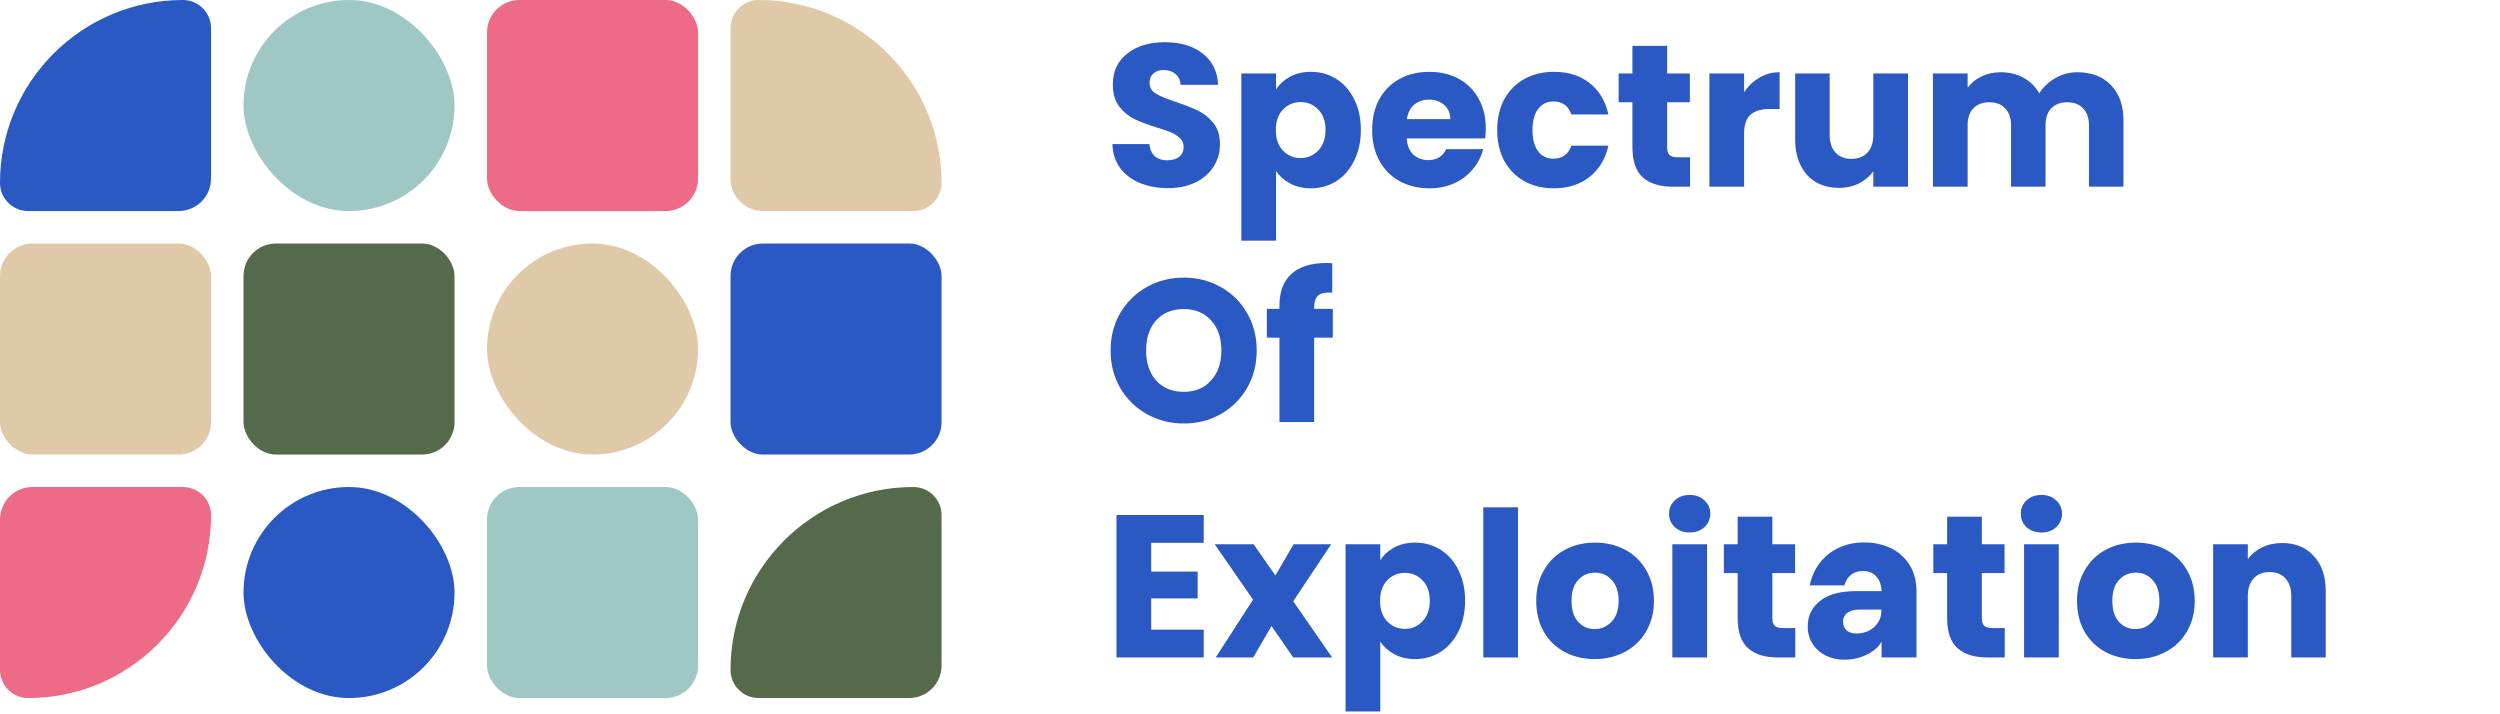 <svg width="308" height="88" viewBox="0 0 308 88" fill="none" xmlns="http://www.w3.org/2000/svg">
<path d="M143.9 23.175C142.617 23.175 141.467 22.967 140.45 22.55C139.433 22.133 138.617 21.517 138 20.7C137.4 19.883 137.083 18.9 137.05 17.75H141.6C141.667 18.4 141.892 18.9 142.275 19.25C142.658 19.583 143.158 19.75 143.775 19.75C144.408 19.75 144.908 19.608 145.275 19.325C145.642 19.025 145.825 18.617 145.825 18.1C145.825 17.667 145.675 17.308 145.375 17.025C145.092 16.742 144.733 16.508 144.3 16.325C143.883 16.142 143.283 15.933 142.5 15.7C141.367 15.35 140.442 15 139.725 14.65C139.008 14.3 138.392 13.783 137.875 13.1C137.358 12.417 137.1 11.525 137.1 10.425C137.1 8.792 137.692 7.517 138.875 6.6C140.058 5.667 141.6 5.2 143.5 5.2C145.433 5.2 146.992 5.667 148.175 6.6C149.358 7.517 149.992 8.8 150.075 10.45H145.45C145.417 9.883 145.208 9.442 144.825 9.125C144.442 8.792 143.95 8.625 143.35 8.625C142.833 8.625 142.417 8.767 142.1 9.05C141.783 9.317 141.625 9.708 141.625 10.225C141.625 10.792 141.892 11.233 142.425 11.55C142.958 11.867 143.792 12.208 144.925 12.575C146.058 12.958 146.975 13.325 147.675 13.675C148.392 14.025 149.008 14.533 149.525 15.2C150.042 15.867 150.3 16.725 150.3 17.775C150.3 18.775 150.042 19.683 149.525 20.5C149.025 21.317 148.292 21.967 147.325 22.45C146.358 22.933 145.217 23.175 143.9 23.175ZM157.206 11.025C157.623 10.375 158.198 9.85 158.931 9.45C159.664 9.05 160.523 8.85 161.506 8.85C162.656 8.85 163.698 9.142 164.631 9.725C165.564 10.308 166.298 11.142 166.831 12.225C167.381 13.308 167.656 14.567 167.656 16C167.656 17.433 167.381 18.7 166.831 19.8C166.298 20.883 165.564 21.725 164.631 22.325C163.698 22.908 162.656 23.2 161.506 23.2C160.539 23.2 159.681 23 158.931 22.6C158.198 22.2 157.623 21.683 157.206 21.05V29.65H152.931V9.05H157.206V11.025ZM163.306 16C163.306 14.933 163.006 14.1 162.406 13.5C161.823 12.883 161.098 12.575 160.231 12.575C159.381 12.575 158.656 12.883 158.056 13.5C157.473 14.117 157.181 14.958 157.181 16.025C157.181 17.092 157.473 17.933 158.056 18.55C158.656 19.167 159.381 19.475 160.231 19.475C161.081 19.475 161.806 19.167 162.406 18.55C163.006 17.917 163.306 17.067 163.306 16ZM183.049 15.8C183.049 16.2 183.024 16.617 182.974 17.05H173.299C173.365 17.917 173.64 18.583 174.124 19.05C174.624 19.5 175.232 19.725 175.949 19.725C177.015 19.725 177.757 19.275 178.174 18.375H182.724C182.49 19.292 182.065 20.117 181.449 20.85C180.849 21.583 180.09 22.158 179.174 22.575C178.257 22.992 177.232 23.2 176.099 23.2C174.732 23.2 173.515 22.908 172.449 22.325C171.382 21.742 170.549 20.908 169.949 19.825C169.349 18.742 169.049 17.475 169.049 16.025C169.049 14.575 169.34 13.308 169.924 12.225C170.524 11.142 171.357 10.308 172.424 9.725C173.49 9.142 174.715 8.85 176.099 8.85C177.449 8.85 178.649 9.133 179.699 9.7C180.749 10.267 181.565 11.075 182.149 12.125C182.749 13.175 183.049 14.4 183.049 15.8ZM178.674 14.675C178.674 13.942 178.424 13.358 177.924 12.925C177.424 12.492 176.799 12.275 176.049 12.275C175.332 12.275 174.724 12.483 174.224 12.9C173.74 13.317 173.44 13.908 173.324 14.675H178.674ZM184.454 16.025C184.454 14.575 184.746 13.308 185.329 12.225C185.929 11.142 186.754 10.308 187.804 9.725C188.871 9.142 190.087 8.85 191.454 8.85C193.204 8.85 194.662 9.308 195.829 10.225C197.012 11.142 197.787 12.433 198.154 14.1H193.604C193.221 13.033 192.479 12.5 191.379 12.5C190.596 12.5 189.971 12.808 189.504 13.425C189.037 14.025 188.804 14.892 188.804 16.025C188.804 17.158 189.037 18.033 189.504 18.65C189.971 19.25 190.596 19.55 191.379 19.55C192.479 19.55 193.221 19.017 193.604 17.95H198.154C197.787 19.583 197.012 20.867 195.829 21.8C194.646 22.733 193.187 23.2 191.454 23.2C190.087 23.2 188.871 22.908 187.804 22.325C186.754 21.742 185.929 20.908 185.329 19.825C184.746 18.742 184.454 17.475 184.454 16.025ZM208.216 19.375V23H206.041C204.491 23 203.282 22.625 202.416 21.875C201.549 21.108 201.116 19.867 201.116 18.15V12.6H199.416V9.05H201.116V5.65H205.391V9.05H208.191V12.6H205.391V18.2C205.391 18.617 205.491 18.917 205.691 19.1C205.891 19.283 206.224 19.375 206.691 19.375H208.216ZM214.872 11.375C215.372 10.608 215.997 10.008 216.747 9.575C217.497 9.125 218.33 8.9 219.247 8.9V13.425H218.072C217.005 13.425 216.205 13.658 215.672 14.125C215.139 14.575 214.872 15.375 214.872 16.525V23H210.597V9.05H214.872V11.375ZM235.065 9.05V23H230.79V21.1C230.357 21.717 229.765 22.217 229.015 22.6C228.282 22.967 227.465 23.15 226.565 23.15C225.499 23.15 224.557 22.917 223.74 22.45C222.924 21.967 222.29 21.275 221.84 20.375C221.39 19.475 221.165 18.417 221.165 17.2V9.05H225.415V16.625C225.415 17.558 225.657 18.283 226.14 18.8C226.624 19.317 227.274 19.575 228.09 19.575C228.924 19.575 229.582 19.317 230.065 18.8C230.549 18.283 230.79 17.558 230.79 16.625V9.05H235.065ZM255.936 8.9C257.669 8.9 259.044 9.425 260.061 10.475C261.094 11.525 261.611 12.983 261.611 14.85V23H257.361V15.425C257.361 14.525 257.119 13.833 256.636 13.35C256.169 12.85 255.519 12.6 254.686 12.6C253.853 12.6 253.194 12.85 252.711 13.35C252.244 13.833 252.011 14.525 252.011 15.425V23H247.761V15.425C247.761 14.525 247.519 13.833 247.036 13.35C246.569 12.85 245.919 12.6 245.086 12.6C244.253 12.6 243.594 12.85 243.111 13.35C242.644 13.833 242.411 14.525 242.411 15.425V23H238.136V9.05H242.411V10.8C242.844 10.217 243.411 9.758 244.111 9.425C244.811 9.075 245.603 8.9 246.486 8.9C247.536 8.9 248.469 9.125 249.286 9.575C250.119 10.025 250.769 10.667 251.236 11.5C251.719 10.733 252.378 10.108 253.211 9.625C254.044 9.142 254.953 8.9 255.936 8.9ZM145.85 52.175C144.2 52.175 142.683 51.792 141.3 51.025C139.933 50.258 138.842 49.192 138.025 47.825C137.225 46.442 136.825 44.892 136.825 43.175C136.825 41.458 137.225 39.917 138.025 38.55C138.842 37.183 139.933 36.117 141.3 35.35C142.683 34.583 144.2 34.2 145.85 34.2C147.5 34.2 149.008 34.583 150.375 35.35C151.758 36.117 152.842 37.183 153.625 38.55C154.425 39.917 154.825 41.458 154.825 43.175C154.825 44.892 154.425 46.442 153.625 47.825C152.825 49.192 151.742 50.258 150.375 51.025C149.008 51.792 147.5 52.175 145.85 52.175ZM145.85 48.275C147.25 48.275 148.367 47.808 149.2 46.875C150.05 45.942 150.475 44.708 150.475 43.175C150.475 41.625 150.05 40.392 149.2 39.475C148.367 38.542 147.25 38.075 145.85 38.075C144.433 38.075 143.3 38.533 142.45 39.45C141.617 40.367 141.2 41.608 141.2 43.175C141.2 44.725 141.617 45.967 142.45 46.9C143.3 47.817 144.433 48.275 145.85 48.275ZM164.203 41.6H161.903V52H157.628V41.6H156.078V38.05H157.628V37.65C157.628 35.933 158.12 34.633 159.103 33.75C160.087 32.85 161.528 32.4 163.428 32.4C163.745 32.4 163.978 32.408 164.128 32.425V36.05C163.312 36 162.737 36.117 162.403 36.4C162.07 36.683 161.903 37.192 161.903 37.925V38.05H164.203V41.6ZM141.825 66.875V70.425H147.55V73.725H141.825V77.575H148.3V81H137.55V63.45H148.3V66.875H141.825ZM159.325 81L156.65 77.125L154.4 81H149.775L154.375 73.875L149.65 67.05H154.45L157.125 70.9L159.375 67.05H164L159.325 74.075L164.125 81H159.325ZM170.048 69.025C170.464 68.375 171.039 67.85 171.773 67.45C172.506 67.05 173.364 66.85 174.348 66.85C175.498 66.85 176.539 67.142 177.473 67.725C178.406 68.308 179.139 69.142 179.673 70.225C180.223 71.308 180.498 72.567 180.498 74C180.498 75.433 180.223 76.7 179.673 77.8C179.139 78.883 178.406 79.725 177.473 80.325C176.539 80.908 175.498 81.2 174.348 81.2C173.381 81.2 172.523 81 171.773 80.6C171.039 80.2 170.464 79.683 170.048 79.05V87.65H165.773V67.05H170.048V69.025ZM176.148 74C176.148 72.933 175.848 72.1 175.248 71.5C174.664 70.883 173.939 70.575 173.073 70.575C172.223 70.575 171.498 70.883 170.898 71.5C170.314 72.117 170.023 72.958 170.023 74.025C170.023 75.092 170.314 75.933 170.898 76.55C171.498 77.167 172.223 77.475 173.073 77.475C173.923 77.475 174.648 77.167 175.248 76.55C175.848 75.917 176.148 75.067 176.148 74ZM187.015 62.5V81H182.74V62.5H187.015ZM196.463 81.2C195.097 81.2 193.863 80.908 192.763 80.325C191.68 79.742 190.822 78.908 190.188 77.825C189.572 76.742 189.263 75.475 189.263 74.025C189.263 72.592 189.58 71.333 190.213 70.25C190.847 69.15 191.713 68.308 192.813 67.725C193.913 67.142 195.147 66.85 196.513 66.85C197.88 66.85 199.113 67.142 200.213 67.725C201.313 68.308 202.18 69.15 202.813 70.25C203.447 71.333 203.763 72.592 203.763 74.025C203.763 75.458 203.438 76.725 202.788 77.825C202.155 78.908 201.28 79.742 200.163 80.325C199.063 80.908 197.83 81.2 196.463 81.2ZM196.463 77.5C197.28 77.5 197.972 77.2 198.538 76.6C199.122 76 199.413 75.142 199.413 74.025C199.413 72.908 199.13 72.05 198.563 71.45C198.013 70.85 197.33 70.55 196.513 70.55C195.68 70.55 194.988 70.85 194.438 71.45C193.888 72.033 193.613 72.892 193.613 74.025C193.613 75.142 193.88 76 194.413 76.6C194.963 77.2 195.647 77.5 196.463 77.5ZM208.181 65.6C207.431 65.6 206.815 65.383 206.331 64.95C205.865 64.5 205.631 63.95 205.631 63.3C205.631 62.633 205.865 62.083 206.331 61.65C206.815 61.2 207.431 60.975 208.181 60.975C208.915 60.975 209.515 61.2 209.981 61.65C210.465 62.083 210.706 62.633 210.706 63.3C210.706 63.95 210.465 64.5 209.981 64.95C209.515 65.383 208.915 65.6 208.181 65.6ZM210.306 67.05V81H206.031V67.05H210.306ZM221.179 77.375V81H219.004C217.454 81 216.246 80.625 215.379 79.875C214.513 79.108 214.079 77.867 214.079 76.15V70.6H212.379V67.05H214.079V63.65H218.354V67.05H221.154V70.6H218.354V76.2C218.354 76.617 218.454 76.917 218.654 77.1C218.854 77.283 219.188 77.375 219.654 77.375H221.179ZM231.811 79.05C231.444 79.7 230.836 80.233 229.986 80.65C229.136 81.067 228.227 81.275 227.261 81.275C226.411 81.275 225.636 81.108 224.936 80.775C224.252 80.425 223.711 79.942 223.311 79.325C222.911 78.708 222.711 77.992 222.711 77.175C222.711 75.892 223.211 74.85 224.211 74.05C225.211 73.233 226.702 72.825 228.686 72.825H231.811C231.777 72.058 231.561 71.458 231.161 71.025C230.777 70.575 230.244 70.35 229.561 70.35C228.944 70.35 228.436 70.508 228.036 70.825C227.636 71.142 227.369 71.575 227.236 72.125H222.961C223.161 71.108 223.561 70.2 224.161 69.4C224.761 68.6 225.527 67.975 226.461 67.525C227.411 67.058 228.469 66.825 229.636 66.825C230.886 66.825 232.002 67.067 232.986 67.55C233.969 68.033 234.736 68.733 235.286 69.65C235.836 70.55 236.111 71.6 236.111 72.8V81H231.811V79.05ZM228.761 78.05C229.261 78.05 229.744 77.942 230.211 77.725C230.677 77.492 231.052 77.167 231.336 76.75C231.636 76.317 231.786 75.825 231.786 75.275V75.1H229.136C228.436 75.1 227.911 75.242 227.561 75.525C227.227 75.792 227.061 76.15 227.061 76.6C227.061 77.05 227.211 77.408 227.511 77.675C227.811 77.925 228.227 78.05 228.761 78.05ZM246.985 77.375V81H244.81C243.26 81 242.052 80.625 241.185 79.875C240.318 79.108 239.885 77.867 239.885 76.15V70.6H238.185V67.05H239.885V63.65H244.16V67.05H246.96V70.6H244.16V76.2C244.16 76.617 244.26 76.917 244.46 77.1C244.66 77.283 244.993 77.375 245.46 77.375H246.985ZM251.516 65.6C250.766 65.6 250.15 65.383 249.666 64.95C249.2 64.5 248.966 63.95 248.966 63.3C248.966 62.633 249.2 62.083 249.666 61.65C250.15 61.2 250.766 60.975 251.516 60.975C252.25 60.975 252.85 61.2 253.316 61.65C253.8 62.083 254.041 62.633 254.041 63.3C254.041 63.95 253.8 64.5 253.316 64.95C252.85 65.383 252.25 65.6 251.516 65.6ZM253.641 67.05V81H249.366V67.05H253.641ZM263.089 81.2C261.723 81.2 260.489 80.908 259.389 80.325C258.306 79.742 257.448 78.908 256.814 77.825C256.198 76.742 255.889 75.475 255.889 74.025C255.889 72.592 256.206 71.333 256.839 70.25C257.473 69.15 258.339 68.308 259.439 67.725C260.539 67.142 261.773 66.85 263.139 66.85C264.506 66.85 265.739 67.142 266.839 67.725C267.939 68.308 268.806 69.15 269.439 70.25C270.073 71.333 270.389 72.592 270.389 74.025C270.389 75.458 270.064 76.725 269.414 77.825C268.781 78.908 267.906 79.742 266.789 80.325C265.689 80.908 264.456 81.2 263.089 81.2ZM263.089 77.5C263.906 77.5 264.598 77.2 265.164 76.6C265.748 76 266.039 75.142 266.039 74.025C266.039 72.908 265.756 72.05 265.189 71.45C264.639 70.85 263.956 70.55 263.139 70.55C262.306 70.55 261.614 70.85 261.064 71.45C260.514 72.033 260.239 72.892 260.239 74.025C260.239 75.142 260.506 76 261.039 76.6C261.589 77.2 262.273 77.5 263.089 77.5ZM281.157 66.9C282.791 66.9 284.091 67.433 285.057 68.5C286.041 69.55 286.532 71 286.532 72.85V81H282.282V73.425C282.282 72.492 282.041 71.767 281.557 71.25C281.074 70.733 280.424 70.475 279.607 70.475C278.791 70.475 278.141 70.733 277.657 71.25C277.174 71.767 276.932 72.492 276.932 73.425V81H272.657V67.05H276.932V68.9C277.366 68.283 277.949 67.8 278.682 67.45C279.416 67.083 280.241 66.9 281.157 66.9Z" fill="#2B59C3"/>
<path d="M0 22.533C0 10.088 10.088 0 22.533 0V0C24.448 0 26 1.552 26 3.467V22C26 24.209 24.209 26 22 26H3.467C1.552 26 0 24.448 0 22.533V22.533Z" fill="#2B59C3"/>
<rect y="30" width="26" height="26" rx="4" fill="#DFC9A9"/>
<path d="M3.467 86C1.552 86 -6.78436e-08 84.448 -1.51533e-07 82.533L-9.61651e-07 64C-1.05822e-06 61.791 1.791 60 4 60L22.533 60C24.448 60 26 61.552 26 63.467V63.467C26 75.912 15.912 86 3.467 86V86Z" fill="#ED6B86"/>
<rect x="30" width="26" height="26" rx="13" fill="#9FC7C4"/>
<rect x="60" width="26" height="26" rx="4" fill="#ED6B86"/>
<rect x="30" y="30" width="26" height="26" rx="4" fill="#546A4A"/>
<rect x="60" y="30" width="26" height="26" rx="13" fill="#DFC9A9"/>
<rect x="30" y="60" width="26" height="26" rx="13" fill="#2B59C3"/>
<rect x="60" y="60" width="26" height="26" rx="4" fill="#9FC7C4"/>
<path d="M90 3.467C90 1.552 91.552 0 93.467 0V0C105.911 0 116 10.088 116 22.533V22.533C116 24.448 114.448 26 112.533 26H94C91.791 26 90 24.209 90 22V3.467Z" fill="#DFC9A9"/>
<rect x="90" y="30" width="26" height="26" rx="4" fill="#2B59C3"/>
<path d="M116 82C116 84.209 114.209 86 112 86L93.467 86C91.552 86 90 84.448 90 82.533V82.533C90 70.088 100.089 60 112.533 60V60C114.448 60 116 61.552 116 63.467L116 82Z" fill="#546A4A"/>
</svg>
